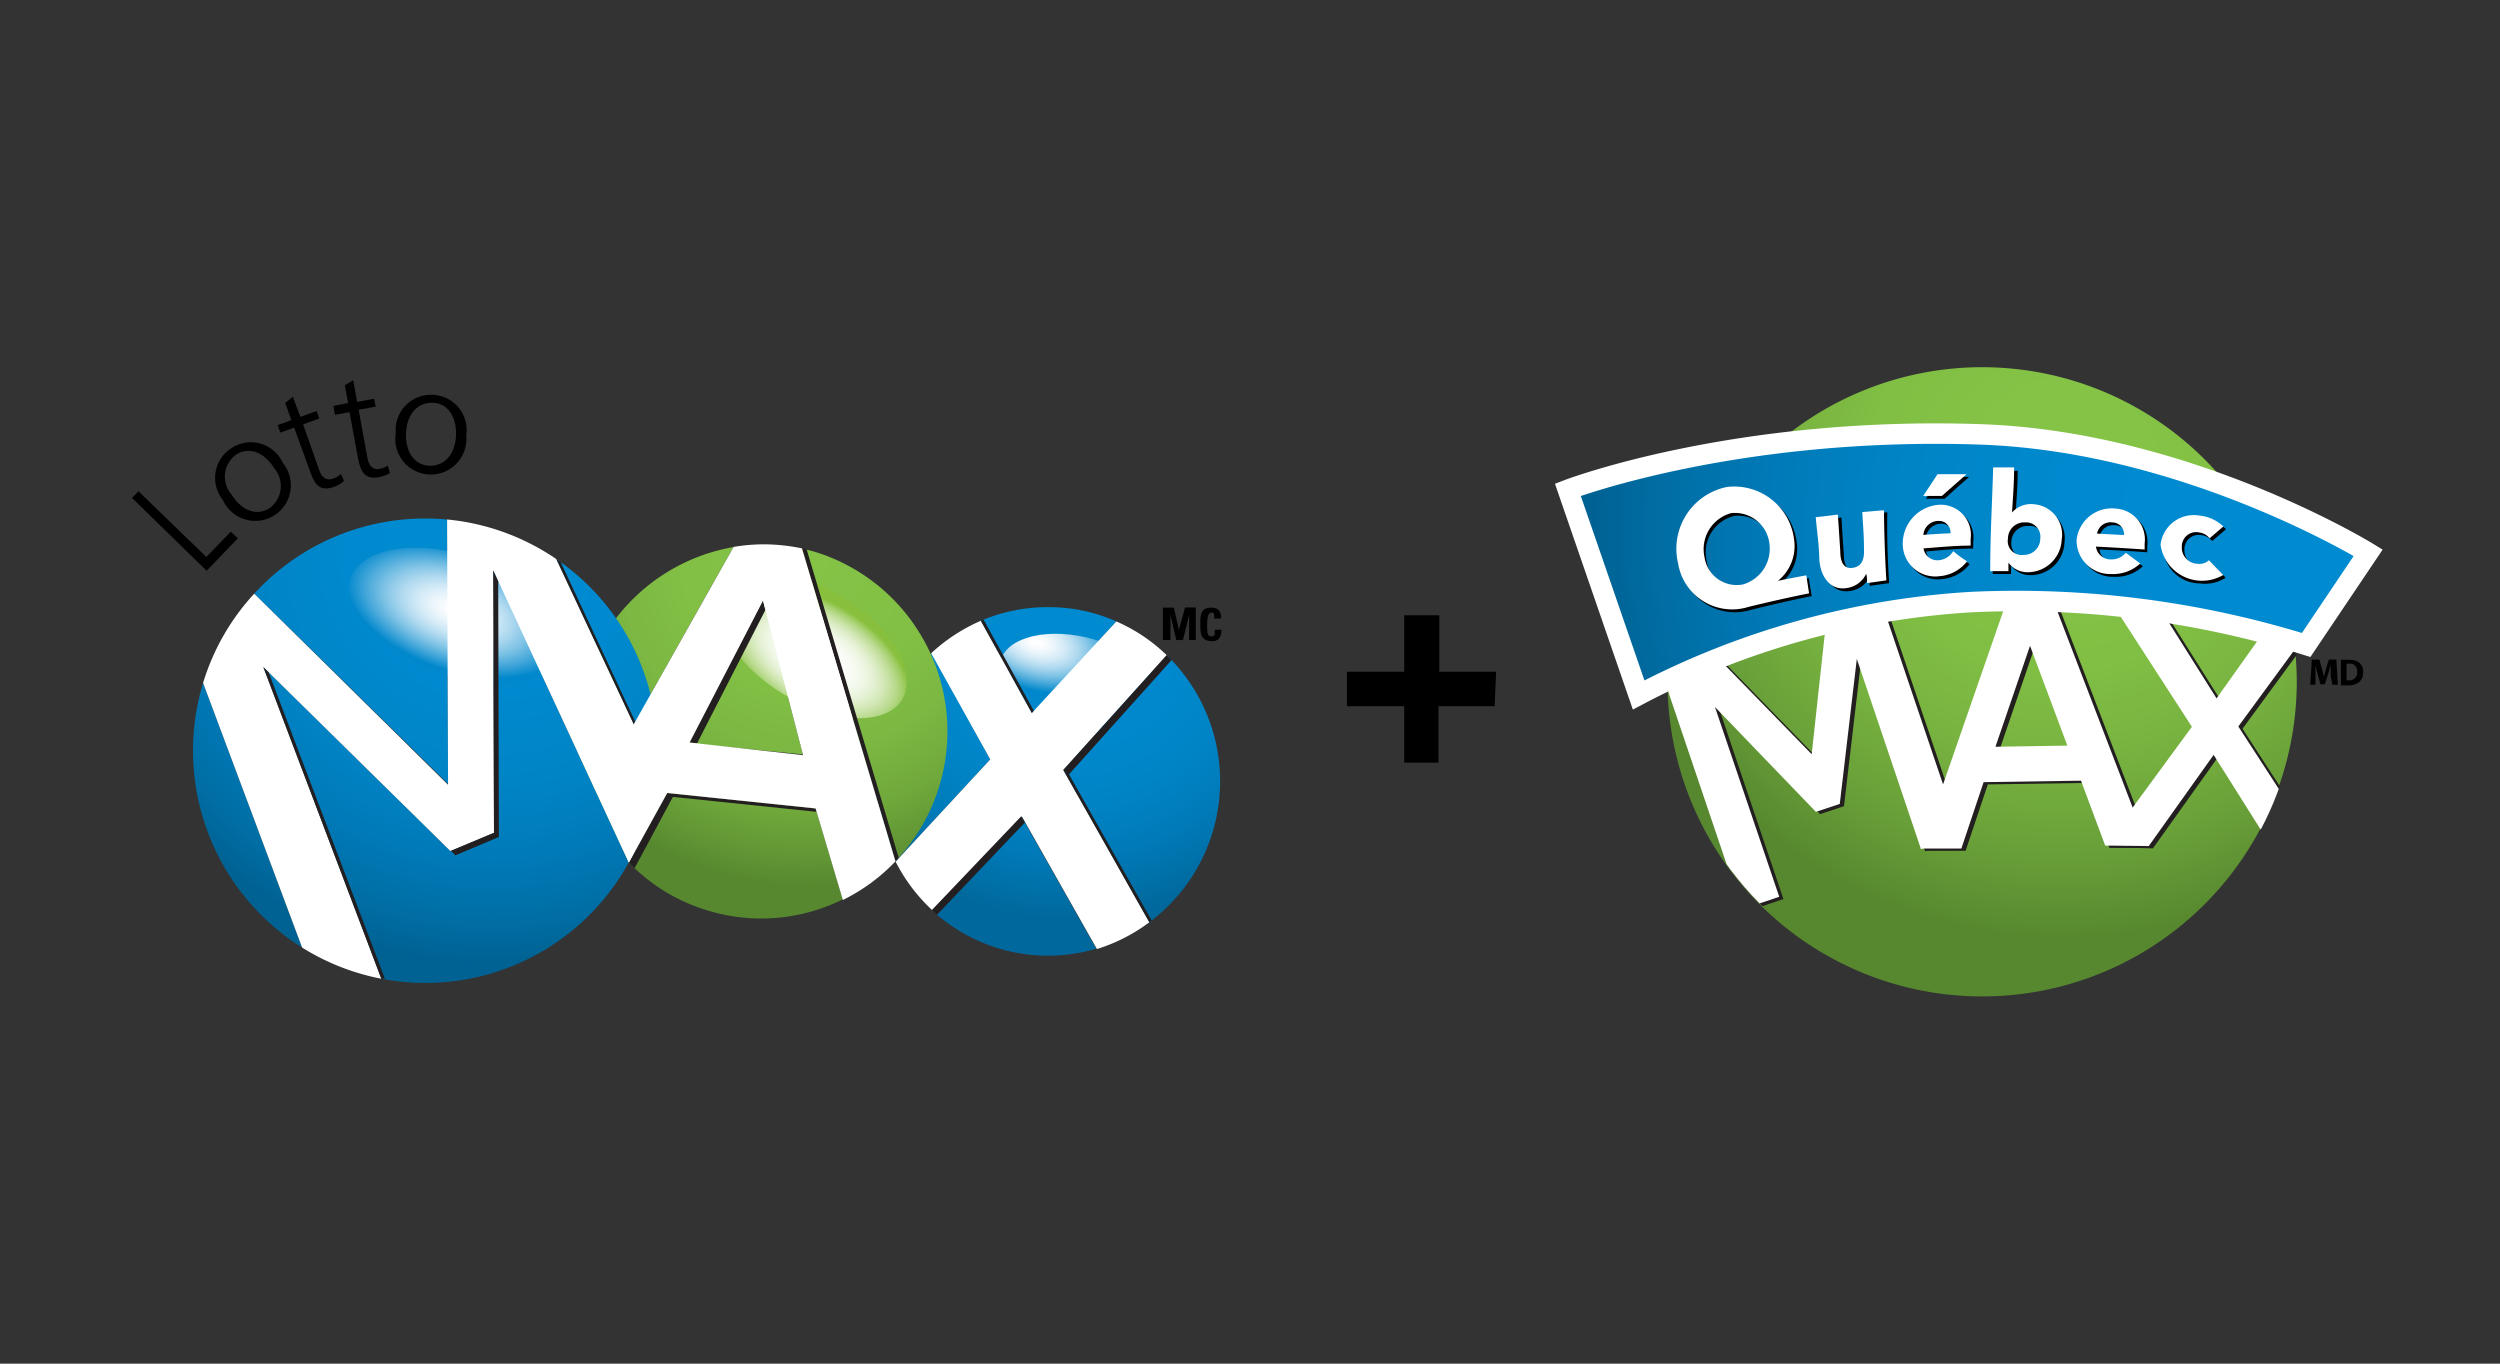 <svg xmlns="http://www.w3.org/2000/svg" xmlns:xlink="http://www.w3.org/1999/xlink" viewBox="0 0 154 84"><rect x="0" y="0" width="154" height="84" fill="#333333" stroke="none"/><defs><style>.cls-1{fill:none;}.cls-2{fill:url(#radial-gradient);}.cls-3{clip-path:url(#clip-path);}.cls-4{fill:#231f20;}.cls-5{fill:#fff;}.cls-6{stroke:#fff;stroke-width:1.26px;fill:url(#radial-gradient-2);}.cls-6,.cls-7{stroke-miterlimit:10;}.cls-7{stroke:#000;}.cls-8{fill:url(#radial-gradient-3);}.cls-9{fill:url(#radial-gradient-4);}.cls-10{fill:url(#radial-gradient-5);}.cls-11{fill:url(#radial-gradient-6);}.cls-12{fill:url(#radial-gradient-7);}.cls-13{fill:url(#radial-gradient-8);}</style><radialGradient id="radial-gradient" cx="127.02" cy="29.38" r="28.39" gradientUnits="userSpaceOnUse"><stop offset="0.19" stop-color="#84c346"/><stop offset="0.4" stop-color="#81bf44"/><stop offset="0.61" stop-color="#78b340"/><stop offset="0.83" stop-color="#689e38"/><stop offset="1" stop-color="#57882f"/></radialGradient><clipPath id="clip-path"><path class="cls-1" d="M124,61.29a19.38,19.38,0,1,1,17.44-21.14A19.37,19.37,0,0,1,124,61.29Z"/></clipPath><radialGradient id="radial-gradient-2" cx="142.24" cy="32.74" r="44.1" gradientUnits="userSpaceOnUse"><stop offset="0" stop-color="#008bd1"/><stop offset="0.35" stop-color="#0089ce"/><stop offset="0.57" stop-color="#0084c6"/><stop offset="0.75" stop-color="#007ab8"/><stop offset="0.91" stop-color="#006da3"/><stop offset="1" stop-color="#006293"/></radialGradient><radialGradient id="radial-gradient-3" cx="65.83" cy="38.12" r="18.48" gradientUnits="userSpaceOnUse"><stop offset="0" stop-color="#008bd1"/><stop offset="0.37" stop-color="#0089ce"/><stop offset="0.6" stop-color="#0084c6"/><stop offset="0.79" stop-color="#007ab8"/><stop offset="0.95" stop-color="#006da3"/><stop offset="1" stop-color="#00689c"/></radialGradient><radialGradient id="radial-gradient-4" cx="-403.62" cy="-737.39" r="8.49" gradientTransform="matrix(0.59, 0.17, -0.09, 0.33, 235.62, 351.51)" gradientUnits="userSpaceOnUse"><stop offset="0" stop-color="#fff"/><stop offset="0.1" stop-color="#fafcfe"/><stop offset="0.22" stop-color="#eaf5fb"/><stop offset="0.36" stop-color="#d1e9f6"/><stop offset="0.51" stop-color="#add8ef"/><stop offset="0.66" stop-color="#7fc3e5"/><stop offset="0.82" stop-color="#47a8da"/><stop offset="0.99" stop-color="#068acd"/><stop offset="1" stop-color="#0087cc"/></radialGradient><radialGradient id="radial-gradient-5" cx="49.84" cy="34.56" r="19.99" gradientUnits="userSpaceOnUse"><stop offset="0" stop-color="#84c346"/><stop offset="0.36" stop-color="#82c045"/><stop offset="0.58" stop-color="#7cb842"/><stop offset="0.76" stop-color="#71aa3c"/><stop offset="0.92" stop-color="#619534"/><stop offset="1" stop-color="#57882f"/></radialGradient><radialGradient id="radial-gradient-6" cx="-364.75" cy="163" r="8.49" gradientTransform="matrix(0.65, 0.39, -0.21, 0.35, 321.6, 125.71)" gradientUnits="userSpaceOnUse"><stop offset="0" stop-color="#fff"/><stop offset="0.23" stop-color="#fdfefc"/><stop offset="0.38" stop-color="#f8fbf4"/><stop offset="0.51" stop-color="#eff7e5"/><stop offset="0.62" stop-color="#e2f0d0"/><stop offset="0.72" stop-color="#d2e7b5"/><stop offset="0.82" stop-color="#bddc94"/><stop offset="0.91" stop-color="#a5d06d"/><stop offset="0.99" stop-color="#8ac140"/><stop offset="1" stop-color="#88c03d"/></radialGradient><radialGradient id="radial-gradient-7" cx="30.25" cy="33.77" r="25.52" xlink:href="#radial-gradient-2"/><radialGradient id="radial-gradient-8" cx="-254.05" cy="-260.29" r="8.49" gradientTransform="matrix(0.78, 0.27, -0.14, 0.41, 189.82, 212.9)" xlink:href="#radial-gradient-4"/></defs><g id="Lotto_Max" data-name="Lotto Max"><path class="cls-2" d="M122.1,61.38A19.38,19.38,0,1,1,141.48,42,19.38,19.38,0,0,1,122.1,61.38Z"/><g class="cls-3"><path class="cls-4" d="M126.78,37.24l-2.93,0-5.27,15.17,2.5,0,1.37-4.09,6-.09,1.49,4,2.59,0Zm-3.6,8.92,2.13-6.22,2.3,6.15Z"/><polygon class="cls-4" points="143.07 52.5 140.27 52.44 136.63 46.64 132.62 52.26 129.94 52.19 135.28 44.91 130.41 37.38 133.2 37.44 136.8 43.15 140.74 37.62 143.43 37.68 138.14 44.89 143.07 52.5"/><polygon class="cls-4" points="107.56 56.16 102.47 41.11 105.51 40.08 111.86 46.6 112.84 37.6 115.93 36.56 121.02 51.62 118.59 52.44 114.64 40.73 113.59 49.66 112.12 50.15 105.91 43.69 109.86 55.38 107.56 56.16"/><path class="cls-5" d="M126.52,37.1l-2.93,0-5.27,15.17,2.5,0,1.37-4.09,6-.09,1.49,4,2.59,0ZM122.92,46l2.13-6.22,2.3,6.15Z"/><polygon class="cls-5" points="142.81 52.36 140.01 52.3 136.36 46.5 132.36 52.12 129.68 52.05 135.02 44.77 130.15 37.24 132.94 37.3 136.54 43.02 140.48 37.48 143.17 37.54 137.88 44.75 142.81 52.36"/><polygon class="cls-5" points="107.3 56.02 102.21 40.97 105.25 39.94 111.6 46.46 112.58 37.47 115.67 36.42 120.76 51.48 118.33 52.3 114.38 40.59 113.33 49.52 111.86 50.01 105.64 43.55 109.6 55.24 107.3 56.02"/></g><path class="cls-6" d="M96.58,30.17s10.27-3.94,25.47-3.41c12.74.45,23.83,7.29,23.83,7.29l-3.82,5.68a60.1,60.1,0,0,0-20.68-2.64,50.52,50.52,0,0,0-20.44,5.72Z"/><path d="M111.6,36.72c-1.25.25-2.5.54-3.75.85a3.37,3.37,0,0,1-4.31-2.7,3.88,3.88,0,0,1,3-4.7,3.71,3.71,0,0,1,4.14,3.27,2.73,2.73,0,0,1-1,2.51v0l1.74-.34Zm-4.07-.5a2.31,2.31,0,0,0,1.67-2.53,2.14,2.14,0,0,0-2.37-1.91,2.31,2.31,0,0,0-1.71,2.72A2,2,0,0,0,107.53,36.22Z"/><path d="M116.37,35.92l-1.2.17,0-.57h0a1.53,1.53,0,0,1-1.12.87c-1.16.24-1.74-.81-1.77-1.81s-.13-1.49-.22-2.54l1.37-.16c.06.92.08,1.36.15,2.23,0,.51.1,1.15.76,1s.73-.65.7-1.21c0-.87-.06-1.31-.11-2.22l1.33-.12C116.23,33.05,116.28,34.49,116.37,35.92Z"/><path d="M121.33,34.75a2.42,2.42,0,0,1-1.67.92,2,2,0,0,1-2.29-2,2.4,2.4,0,0,1,2.31-2.4,1.86,1.86,0,0,1,1.87,2.13c0,.15,0,.23,0,.39-1,0-1.93.1-2.9.18a.86.86,0,0,0,.94.72,1.16,1.16,0,0,0,.89-.56Zm-1.82-5.37h1.79c-.61.53-.91.8-1.51,1.34l-1.15,0Zm.8,3.64a.71.71,0,0,0-.76-.76.94.94,0,0,0-.91.86Z"/><path d="M123,29l1.29,0c0,.93-.08,1.86-.14,2.79h0a1.53,1.53,0,0,1,1.32-.52,1.89,1.89,0,0,1,1.7,2.16,2.09,2.09,0,0,1-2.09,2,1.46,1.46,0,0,1-1.2-.59h0c0,.21,0,.31,0,.52l-1.13,0C122.75,33.24,122.89,31.1,123,29Zm1.89,5.4a1,1,0,0,0,1-1,.86.86,0,0,0-.92-1,1,1,0,0,0-1.07,1A.87.87,0,0,0,124.84,34.36Z"/><path d="M132,34.88a2.41,2.41,0,0,1-1.79.65,2.06,2.06,0,0,1-2.13-2.11,2.2,2.2,0,0,1,2.42-1.92,1.9,1.9,0,0,1,1.77,2.15c0,.15,0,.22,0,.37-1-.07-2-.13-2.94-.17a.89.89,0,0,0,.89.78,1.11,1.11,0,0,0,.94-.41Zm-1-1.75a.71.71,0,0,0-.71-.77.84.84,0,0,0-.95.68Z"/><path d="M136.27,33.33a.94.94,0,0,0-.64-.36.88.88,0,0,0-1.07.87,1,1,0,0,0,1,1.06.82.82,0,0,0,.66-.22l.88.91a2.35,2.35,0,0,1-1.57.35,2.28,2.28,0,0,1-2.28-2.21,2,2,0,0,1,2.39-1.79,2.45,2.45,0,0,1,1.48.66Z"/><path class="cls-5" d="M111.44,36.55q-1.89.38-3.75.84a3.37,3.37,0,0,1-4.32-2.69,3.88,3.88,0,0,1,3-4.7,3.71,3.71,0,0,1,4.15,3.27,2.74,2.74,0,0,1-1,2.51v0c.71-.15,1.06-.21,1.75-.34C111.34,35.9,111.37,36.11,111.44,36.55ZM107.37,36A2.29,2.29,0,0,0,109,33.52a2.14,2.14,0,0,0-2.37-1.91A2.3,2.3,0,0,0,105,34.33,2,2,0,0,0,107.37,36Z"/><path class="cls-5" d="M116.2,35.75l-1.19.17c0-.23,0-.34-.05-.58h0a1.55,1.55,0,0,1-1.12.87c-1.16.24-1.74-.81-1.77-1.81s-.13-1.49-.22-2.54l1.36-.16c.07.92.09,1.36.15,2.22,0,.52.11,1.15.76,1.06s.73-.65.7-1.21c0-.87-.06-1.31-.1-2.23l1.33-.11C116.07,32.88,116.11,34.31,116.2,35.75Z"/><path class="cls-5" d="M121.17,34.58a2.37,2.37,0,0,1-1.67.91,2,2,0,0,1-2.29-2,2.4,2.4,0,0,1,2.31-2.4,1.86,1.86,0,0,1,1.87,2.12c0,.16,0,.24,0,.4-1,0-1.94.1-2.9.17a.86.86,0,0,0,.94.73,1.16,1.16,0,0,0,.89-.56C120.65,34.23,120.82,34.35,121.17,34.58Zm-1.82-5.37h1.79l-1.52,1.34-1.15,0C118.83,30,119,29.76,119.35,29.21Zm.8,3.64a.71.71,0,0,0-.76-.76.93.93,0,0,0-.91.86C119.15,32.9,119.48,32.88,120.15,32.85Z"/><path class="cls-5" d="M122.78,28.79l1.29,0c0,.93-.07,1.86-.13,2.78h0a1.56,1.56,0,0,1,1.33-.51A1.88,1.88,0,0,1,127,33.25a2.1,2.1,0,0,1-2.09,2,1.46,1.46,0,0,1-1.19-.59h0c0,.21,0,.31,0,.52l-1.12,0C122.59,33.06,122.72,30.93,122.78,28.79Zm1.9,5.39a1,1,0,0,0,1-1,.88.88,0,0,0-.93-1,1,1,0,0,0-1.06,1A.86.86,0,0,0,124.68,34.18Z"/><path class="cls-5" d="M131.84,34.71a2.46,2.46,0,0,1-1.8.65,2.06,2.06,0,0,1-2.12-2.11,2.18,2.18,0,0,1,2.42-1.92,1.91,1.91,0,0,1,1.77,2.15c0,.15,0,.22,0,.37-1-.07-2-.13-3-.18a.91.91,0,0,0,.9.79,1.14,1.14,0,0,0,.94-.41Zm-1-1.75a.73.73,0,0,0-.72-.78.84.84,0,0,0-.94.69Z"/><path class="cls-5" d="M136.11,33.16a.94.94,0,0,0-.64-.36.88.88,0,0,0-1.07.87,1,1,0,0,0,1,1.06.84.84,0,0,0,.67-.22l.88.91a2.58,2.58,0,0,1-3.86-1.86,2.06,2.06,0,0,1,2.4-1.8,2.48,2.48,0,0,1,1.47.67Z"/><path d="M143.57,41.58c0-.18,0-.4,0-.63h0c-.05.19-.11.42-.17.6l-.19.6h-.27l-.17-.6c-.05-.18-.1-.4-.14-.6h0c0,.21,0,.45,0,.64l0,.59h-.32l.1-1.55h.46l.15.52a4.9,4.9,0,0,1,.13.55h0l.15-.56.16-.51h.46l.09,1.55h-.34Z"/><path d="M144.2,40.65a3.28,3.28,0,0,1,.47,0,1,1,0,0,1,.64.16.69.69,0,0,1,.26.59.8.8,0,0,1-.25.62,1.12,1.12,0,0,1-.72.2l-.4,0Zm.35,1.26h.12a.48.48,0,0,0,.53-.54.44.44,0,0,0-.49-.49h-.16Z"/><path class="cls-7" d="M91.59,43H88.11v3.48H87V43H83.47V41.88H87V38.4h1.16v3.48h3.48Z"/><path class="cls-8" d="M60.42,38.24a10.48,10.48,0,0,1,4.23-.84,10.28,10.28,0,0,1,4.12.88l-5.21,5.64ZM61,46.78l-3.6-6.54a10.88,10.88,0,0,0-2.23,12.84Zm10.91-6.42L65.5,47.43l5.3,9.38a10.82,10.82,0,0,0,1.07-16.45Zm-9,9.92L57.4,56.06a10.51,10.51,0,0,0,10.13,2.38Z"/><path class="cls-9" d="M71.62,43.6c.44-1.53-1.45-3.42-4.21-4.21s-5.36-.2-5.8,1.34,1.44,3.41,4.21,4.21S71.18,45.13,71.62,43.6Z"/><path class="cls-5" d="M70.8,56.81l-5.3-9.38,6.37-7.07a10.49,10.49,0,0,0-3.1-2.08l-5.21,5.64-3.14-5.68a10.79,10.79,0,0,0-3.06,2L61,46.78l-5.83,6.3a10.71,10.71,0,0,0,2.27,3l5.51-5.78,4.62,8.16A10.55,10.55,0,0,0,70.8,56.81Z"/><path class="cls-4" d="M72.17,40.66l-.3-.3L65.5,47.43l5.3,9.38.14-.11-5.09-9Z"/><path class="cls-4" d="M63.56,43.92l.12-.14-3.09-5.61-.17.07Z"/><path class="cls-4" d="M57.4,56.06l.32.29,5.41-5.68-.22-.39Z"/><path class="cls-1" d="M75.16,48.23A10.61,10.61,0,1,1,64.65,37.4,10.68,10.68,0,0,1,75.16,48.23Z"/><path class="cls-1" d="M64.45,58.88A10.68,10.68,0,0,1,53.93,48.14h0V48h0A10.69,10.69,0,0,1,64.55,37.38h.1A10.69,10.69,0,0,1,75.17,48.13h0v.1h0A10.68,10.68,0,0,1,64.55,58.88h-.1Z"/><path class="cls-10" d="M38.73,53.13A11.62,11.62,0,0,1,45.18,33.7L36.94,48.34Zm10.73-6.66L47,37l-4.51,8.79Zm.78,3.33-9.14-.95-2.36,4.28A11.13,11.13,0,0,0,43.32,56a11.3,11.3,0,0,0,8.6-.6Zm.38-15.67a9.07,9.07,0,0,0-1.21-.33l5.75,19.25a11.58,11.58,0,0,0-4.54-18.92Z"/><path class="cls-11" d="M55.57,43.09c1-1.66-.65-4.5-3.69-6.34s-6.32-2-7.32-.34.64,4.49,3.68,6.34S54.56,44.75,55.57,43.09Z"/><path class="cls-4" d="M50.24,49.8l-9.14-.95-2.36,4.28v0c.11.12.23.24.35.35l2.36-4.39,8.86.92Z"/><path class="cls-4" d="M49.4,33.78l5.76,19.28a2.09,2.09,0,0,0,.2-.22l-5.67-19Z"/><polygon class="cls-4" points="47.15 37.57 46.99 36.95 42.48 45.74 42.94 45.79 47.15 37.57"/><path d="M8.13,30.67l0,0,0,0,0,0,0,0v0l.4-.41,4.18,4.05,1.51-1.56.43.41-1.92,2L8.13,30.67Z"/><path d="M14.3,27.58a2.16,2.16,0,0,1,3.12.93,2.19,2.19,0,1,1-3.69,2.29A2.17,2.17,0,0,1,14.3,27.58Zm2.3,3.73a1.69,1.69,0,0,0,.29-2.47c-.57-.91-1.48-1.37-2.34-.84a1.68,1.68,0,0,0-.29,2.46C14.83,31.38,15.74,31.84,16.6,31.31Z"/><path d="M19.67,25.78l-1,.36,1,2.84c.14.39.41.66.85.5A1.32,1.32,0,0,0,21,29.2l.19.43a2,2,0,0,1-.61.36c-1,.35-1.24-.29-1.53-1.09l-.93-2.56-.85.31-.17-.46.85-.31-.38-1.06.47-.38.46,1.24,1-.36Z"/><path d="M23.14,25.05l-1.05.19.55,3c.08.41.3.73.75.64a1.34,1.34,0,0,0,.5-.2l.13.46a2.09,2.09,0,0,1-.67.25c-1,.19-1.17-.5-1.33-1.33l-.49-2.67-.9.16L20.54,25l.9-.17-.2-1.1.52-.31L22,24.76l1.05-.2Z"/><path d="M26.63,24.32a2.17,2.17,0,0,1,2.09,2.51,2.19,2.19,0,1,1-4.34-.15A2.17,2.17,0,0,1,26.63,24.32Zm-.15,4.37c1,0,1.57-.81,1.61-1.88s-.47-2-1.47-2-1.57.81-1.61,1.89S25.48,28.66,26.48,28.69Z"/><path class="cls-12" d="M34.27,34.44a14.27,14.27,0,0,1,6.23,11.8c0,.45,0,.9-.07,1.34ZM27.6,48.33,27.54,32q-.66-.06-1.35-.06a14.26,14.26,0,0,0-10.53,4.63Zm2.78-13.2.05,16.17-2.68,1.13L16.22,41.09l7.27,19.2a14.28,14.28,0,0,0,15.24-7.16ZM12.51,42.07a14.31,14.31,0,0,0,6.1,16.3Z"/><path class="cls-13" d="M34.84,40.18c.66-1.92-1.77-4.5-5.43-5.76s-7.16-.71-7.83,1.21S23.35,40.14,27,41.4,34.18,42.11,34.84,40.18Z"/><path class="cls-5" d="M40.43,47.58,34.27,34.44A14.29,14.29,0,0,0,27.54,32l.06,16.33L15.66,36.57a14.16,14.16,0,0,0-3.15,5.5l6.1,16.3a14.31,14.31,0,0,0,4.88,1.92l-7.27-19.2L27.75,52.43l2.68-1.13-.05-16.17,8.35,18A14.16,14.16,0,0,0,40.43,47.58Z"/><circle class="cls-1" cx="26.19" cy="46.24" r="14.3" transform="translate(-26.43 53.64) rotate(-68.47)"/><path class="cls-4" d="M27.6,48.29,15.68,36.55l0,0L27.6,48.33Z"/><path class="cls-4" d="M16.22,41.09l7.27,19.2.22,0L16.55,41.42Z"/><polygon class="cls-4" points="30.38 35.13 30.43 51.3 27.77 52.41 28.05 52.69 30.73 51.56 30.69 35.8 30.38 35.13"/><path class="cls-4" d="M34.27,34.44l6.16,13.14,0-.34L34.54,34.63Z"/><path class="cls-5" d="M55.16,53.06,49.4,33.78a11.73,11.73,0,0,0-2.35-.25,11.48,11.48,0,0,0-1.86.16L36.94,48.34l1.8,4.79,2.36-4.28,9.14.95,1.68,5.64A11.4,11.4,0,0,0,55.16,53.06ZM42.48,45.74,47,37l2.47,9.52Z"/><path d="M71.63,39.43v-2h.68l.31,1.37h0L73,37.42h.66v2h-.41V37.88h0l-.38,1.55h-.41l-.36-1.55h0v1.55Z"/><path d="M73.94,38.43c0-.53,0-1,.69-1,.43,0,.6.24.59.67H74.8c0-.27,0-.37-.17-.37s-.27.22-.27.74,0,.73.27.73.19-.25.19-.41h.42c0,.54-.22.71-.61.71C73.94,39.46,73.94,39,73.94,38.43Z"/></g></svg>